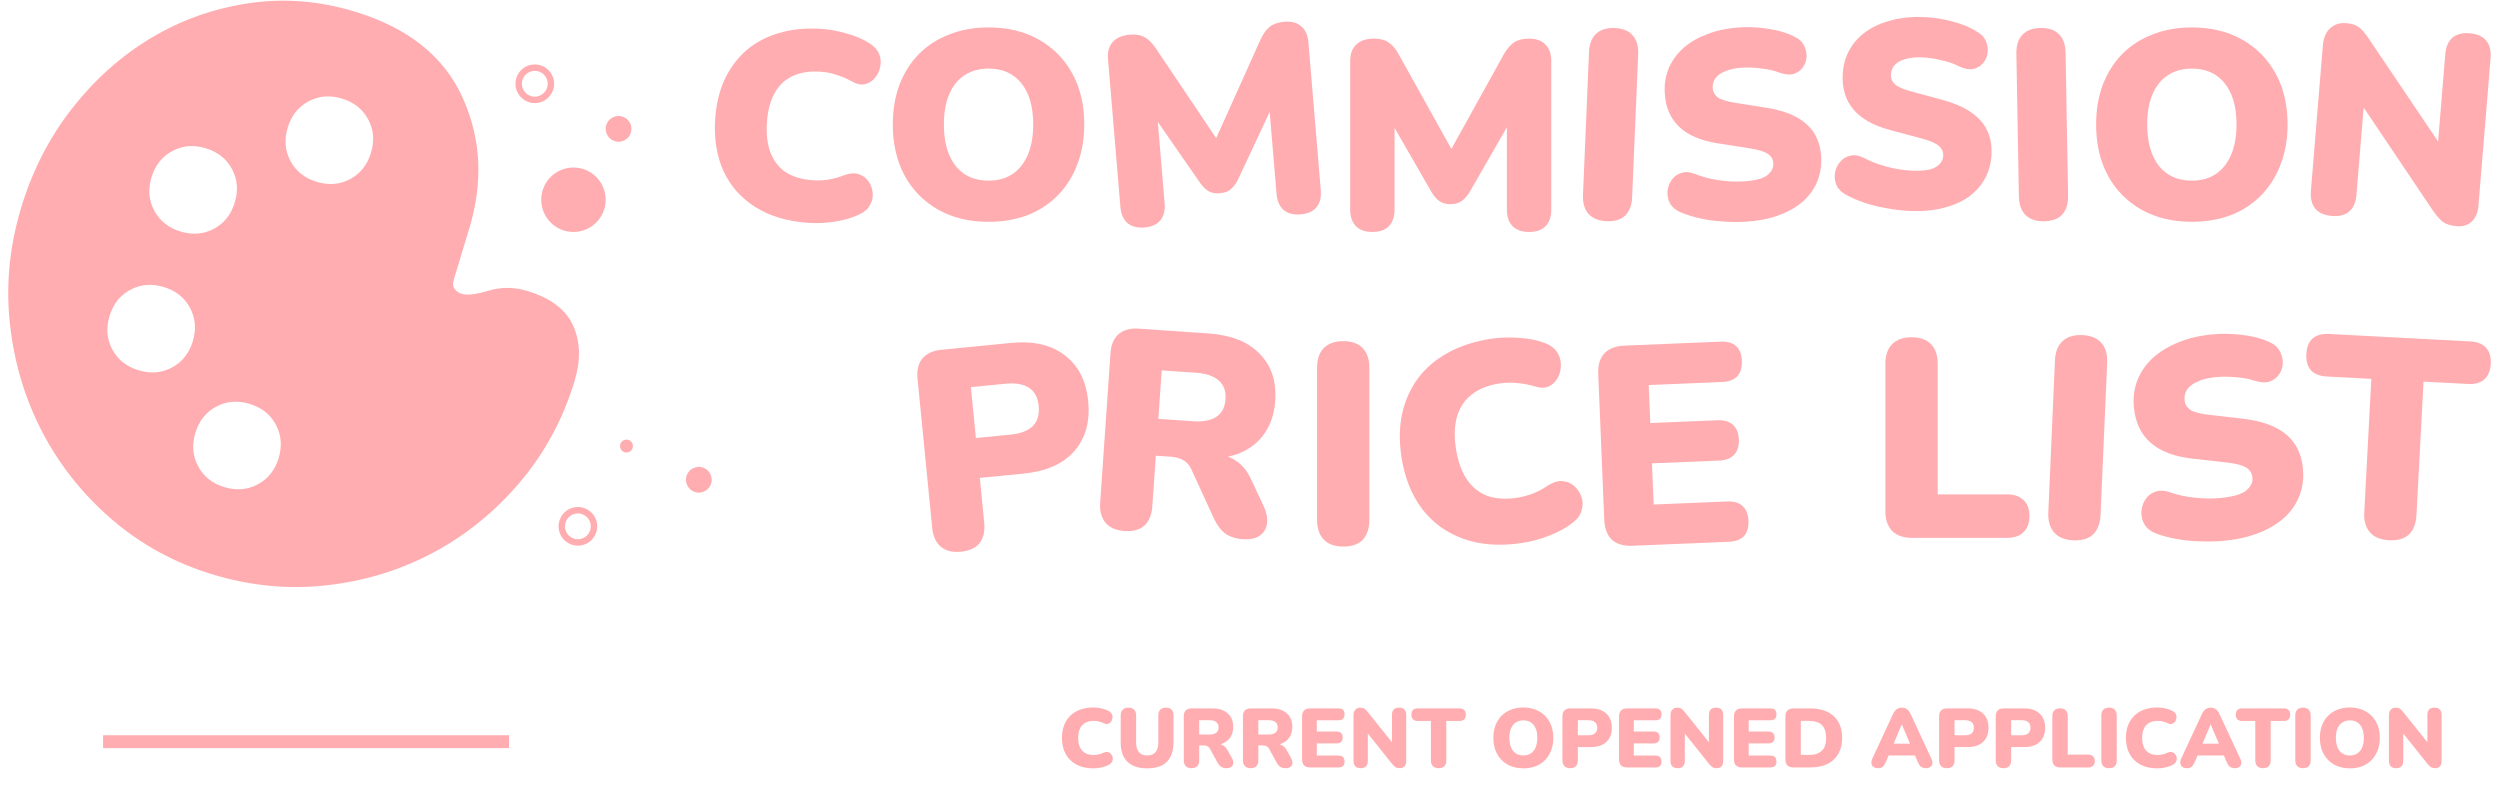 <?xml version="1.0" encoding="UTF-8" standalone="no"?>
<svg width="194" height="62" viewBox="0 0 194 62" fill="none" xmlns="http://www.w3.org/2000/svg">
<path d="M84.838 59.625C84.331 59.625 83.896 59.528 83.532 59.333C83.168 59.138 82.888 58.862 82.693 58.507C82.503 58.152 82.407 57.736 82.407 57.259C82.407 56.904 82.462 56.581 82.57 56.291C82.683 56 82.843 55.751 83.051 55.543C83.263 55.335 83.519 55.177 83.818 55.069C84.121 54.956 84.461 54.9 84.838 54.9C85.038 54.9 85.244 54.923 85.456 54.971C85.673 55.014 85.863 55.082 86.028 55.173C86.149 55.238 86.234 55.32 86.281 55.42C86.329 55.519 86.344 55.621 86.327 55.725C86.314 55.829 86.277 55.922 86.216 56.005C86.156 56.087 86.078 56.143 85.982 56.174C85.887 56.2 85.783 56.184 85.67 56.128C85.54 56.068 85.41 56.022 85.28 55.992C85.155 55.957 85.023 55.94 84.884 55.94C84.615 55.94 84.39 55.992 84.208 56.096C84.03 56.195 83.896 56.343 83.805 56.538C83.714 56.733 83.668 56.973 83.668 57.259C83.668 57.545 83.714 57.788 83.805 57.987C83.896 58.182 84.03 58.332 84.208 58.436C84.39 58.535 84.615 58.585 84.884 58.585C84.997 58.585 85.118 58.572 85.248 58.546C85.378 58.516 85.506 58.47 85.631 58.41C85.761 58.353 85.876 58.338 85.976 58.364C86.08 58.39 86.162 58.442 86.223 58.52C86.288 58.598 86.329 58.689 86.346 58.793C86.364 58.893 86.349 58.992 86.301 59.092C86.258 59.192 86.18 59.272 86.067 59.333C85.915 59.424 85.727 59.495 85.501 59.547C85.28 59.599 85.059 59.625 84.838 59.625ZM89.028 59.625C88.694 59.625 88.399 59.584 88.144 59.502C87.888 59.415 87.671 59.287 87.493 59.118C87.32 58.949 87.188 58.739 87.097 58.488C87.01 58.232 86.967 57.937 86.967 57.604V55.517C86.967 55.318 87.019 55.168 87.123 55.069C87.227 54.965 87.374 54.913 87.565 54.913C87.76 54.913 87.907 54.965 88.007 55.069C88.111 55.168 88.163 55.318 88.163 55.517V57.617C88.163 57.95 88.237 58.202 88.384 58.371C88.531 58.54 88.746 58.624 89.028 58.624C89.305 58.624 89.517 58.54 89.665 58.371C89.812 58.202 89.885 57.95 89.885 57.617V55.517C89.885 55.318 89.935 55.168 90.035 55.069C90.139 54.965 90.286 54.913 90.477 54.913C90.668 54.913 90.813 54.965 90.912 55.069C91.012 55.168 91.062 55.318 91.062 55.517V57.604C91.062 58.05 90.984 58.425 90.828 58.728C90.676 59.027 90.449 59.252 90.145 59.404C89.842 59.551 89.469 59.625 89.028 59.625ZM92.46 59.612C92.269 59.612 92.122 59.56 92.018 59.456C91.914 59.348 91.862 59.198 91.862 59.008V55.576C91.862 55.381 91.914 55.231 92.018 55.127C92.126 55.023 92.276 54.971 92.466 54.971H94.065C94.585 54.971 94.986 55.099 95.268 55.355C95.554 55.606 95.697 55.957 95.697 56.408C95.697 56.698 95.632 56.952 95.502 57.168C95.376 57.38 95.192 57.545 94.949 57.662C94.711 57.775 94.416 57.831 94.065 57.831L94.117 57.714H94.429C94.616 57.714 94.78 57.76 94.923 57.851C95.066 57.937 95.186 58.072 95.281 58.254L95.606 58.839C95.675 58.964 95.708 59.088 95.703 59.209C95.699 59.326 95.651 59.424 95.56 59.502C95.474 59.575 95.346 59.612 95.177 59.612C95.008 59.612 94.869 59.578 94.761 59.508C94.657 59.439 94.564 59.331 94.481 59.183L93.89 58.098C93.838 58.002 93.771 57.937 93.688 57.903C93.61 57.864 93.519 57.844 93.415 57.844H93.058V59.008C93.058 59.198 93.008 59.348 92.908 59.456C92.809 59.56 92.659 59.612 92.46 59.612ZM93.058 56.999H93.851C94.081 56.999 94.256 56.954 94.377 56.863C94.499 56.772 94.559 56.631 94.559 56.44C94.559 56.258 94.499 56.122 94.377 56.031C94.256 55.935 94.081 55.888 93.851 55.888H93.058V56.999ZM97.049 59.612C96.859 59.612 96.711 59.56 96.607 59.456C96.503 59.348 96.451 59.198 96.451 59.008V55.576C96.451 55.381 96.503 55.231 96.607 55.127C96.716 55.023 96.865 54.971 97.056 54.971H98.655C99.175 54.971 99.576 55.099 99.857 55.355C100.143 55.606 100.286 55.957 100.286 56.408C100.286 56.698 100.221 56.952 100.091 57.168C99.966 57.38 99.781 57.545 99.539 57.662C99.3 57.775 99.006 57.831 98.655 57.831L98.707 57.714H99.019C99.205 57.714 99.37 57.76 99.513 57.851C99.656 57.937 99.775 58.072 99.87 58.254L100.195 58.839C100.264 58.964 100.297 59.088 100.293 59.209C100.288 59.326 100.241 59.424 100.15 59.502C100.063 59.575 99.935 59.612 99.766 59.612C99.597 59.612 99.459 59.578 99.35 59.508C99.246 59.439 99.153 59.331 99.071 59.183L98.479 58.098C98.427 58.002 98.36 57.937 98.278 57.903C98.2 57.864 98.109 57.844 98.005 57.844H97.647V59.008C97.647 59.198 97.597 59.348 97.498 59.456C97.398 59.56 97.249 59.612 97.049 59.612ZM97.647 56.999H98.44C98.67 56.999 98.845 56.954 98.967 56.863C99.088 56.772 99.149 56.631 99.149 56.44C99.149 56.258 99.088 56.122 98.967 56.031C98.845 55.935 98.67 55.888 98.44 55.888H97.647V56.999ZM101.665 59.554C101.461 59.554 101.305 59.502 101.197 59.398C101.093 59.289 101.041 59.136 101.041 58.936V55.589C101.041 55.389 101.093 55.238 101.197 55.134C101.305 55.025 101.461 54.971 101.665 54.971H103.868C104.024 54.971 104.141 55.01 104.219 55.088C104.297 55.166 104.336 55.279 104.336 55.426C104.336 55.578 104.297 55.695 104.219 55.777C104.141 55.855 104.024 55.894 103.868 55.894H102.185V56.765H103.725C103.877 56.765 103.992 56.804 104.07 56.882C104.152 56.96 104.193 57.075 104.193 57.227C104.193 57.378 104.152 57.493 104.07 57.571C103.992 57.649 103.877 57.688 103.725 57.688H102.185V58.631H103.868C104.024 58.631 104.141 58.672 104.219 58.754C104.297 58.832 104.336 58.945 104.336 59.092C104.336 59.244 104.297 59.359 104.219 59.437C104.141 59.515 104.024 59.554 103.868 59.554H101.665ZM105.592 59.612C105.41 59.612 105.272 59.565 105.176 59.469C105.081 59.374 105.033 59.233 105.033 59.047V55.504C105.033 55.313 105.081 55.168 105.176 55.069C105.272 54.965 105.397 54.913 105.553 54.913C105.692 54.913 105.8 54.939 105.878 54.991C105.956 55.043 106.043 55.129 106.138 55.251L108.199 57.825H108.017V55.472C108.017 55.29 108.062 55.151 108.153 55.056C108.249 54.96 108.387 54.913 108.569 54.913C108.751 54.913 108.888 54.96 108.979 55.056C109.074 55.151 109.122 55.29 109.122 55.472V59.073C109.122 59.237 109.078 59.37 108.992 59.469C108.905 59.565 108.788 59.612 108.641 59.612C108.493 59.612 108.376 59.586 108.29 59.534C108.207 59.478 108.119 59.391 108.023 59.274L105.963 56.694H106.145V59.047C106.145 59.233 106.097 59.374 106.002 59.469C105.911 59.565 105.774 59.612 105.592 59.612ZM111.636 59.612C111.445 59.612 111.298 59.56 111.194 59.456C111.09 59.348 111.038 59.198 111.038 59.008V55.946H110.017C109.857 55.946 109.734 55.905 109.647 55.823C109.565 55.736 109.523 55.615 109.523 55.459C109.523 55.298 109.565 55.177 109.647 55.095C109.734 55.012 109.857 54.971 110.017 54.971H113.254C113.415 54.971 113.536 55.012 113.618 55.095C113.705 55.177 113.748 55.298 113.748 55.459C113.748 55.615 113.705 55.736 113.618 55.823C113.536 55.905 113.415 55.946 113.254 55.946H112.234V59.008C112.234 59.198 112.184 59.348 112.084 59.456C111.985 59.56 111.835 59.612 111.636 59.612ZM118.212 59.625C117.748 59.625 117.341 59.528 116.99 59.333C116.639 59.133 116.366 58.856 116.171 58.501C115.98 58.145 115.885 57.731 115.885 57.259C115.885 56.904 115.939 56.581 116.047 56.291C116.16 56 116.318 55.751 116.522 55.543C116.73 55.335 116.977 55.177 117.263 55.069C117.549 54.956 117.865 54.9 118.212 54.9C118.676 54.9 119.081 54.997 119.427 55.192C119.778 55.387 120.051 55.662 120.246 56.018C120.441 56.369 120.539 56.782 120.539 57.259C120.539 57.614 120.483 57.937 120.37 58.228C120.262 58.518 120.103 58.769 119.895 58.982C119.692 59.19 119.447 59.35 119.161 59.463C118.875 59.571 118.559 59.625 118.212 59.625ZM118.212 58.624C118.442 58.624 118.637 58.57 118.797 58.462C118.957 58.353 119.081 58.197 119.167 57.994C119.254 57.79 119.297 57.545 119.297 57.259C119.297 56.83 119.202 56.496 119.011 56.258C118.821 56.02 118.554 55.901 118.212 55.901C117.987 55.901 117.792 55.955 117.627 56.063C117.467 56.167 117.343 56.321 117.256 56.525C117.17 56.724 117.126 56.969 117.126 57.259C117.126 57.688 117.222 58.024 117.412 58.267C117.603 58.505 117.87 58.624 118.212 58.624ZM121.843 59.612C121.652 59.612 121.505 59.56 121.401 59.456C121.297 59.348 121.245 59.198 121.245 59.008V55.576C121.245 55.381 121.297 55.231 121.401 55.127C121.509 55.023 121.659 54.971 121.85 54.971H123.449C123.969 54.971 124.369 55.105 124.651 55.374C124.937 55.639 125.08 56.005 125.08 56.473C125.08 56.941 124.937 57.309 124.651 57.578C124.369 57.842 123.969 57.974 123.449 57.974H122.441V59.008C122.441 59.198 122.391 59.348 122.292 59.456C122.192 59.56 122.042 59.612 121.843 59.612ZM122.441 57.058H123.241C123.466 57.058 123.639 57.01 123.761 56.915C123.882 56.815 123.943 56.668 123.943 56.473C123.943 56.273 123.882 56.126 123.761 56.031C123.639 55.935 123.466 55.888 123.241 55.888H122.441V57.058ZM126.262 59.554C126.058 59.554 125.902 59.502 125.794 59.398C125.69 59.289 125.638 59.136 125.638 58.936V55.589C125.638 55.389 125.69 55.238 125.794 55.134C125.902 55.025 126.058 54.971 126.262 54.971H128.465C128.621 54.971 128.738 55.01 128.816 55.088C128.894 55.166 128.933 55.279 128.933 55.426C128.933 55.578 128.894 55.695 128.816 55.777C128.738 55.855 128.621 55.894 128.465 55.894H126.782V56.765H128.322C128.474 56.765 128.589 56.804 128.667 56.882C128.749 56.96 128.79 57.075 128.79 57.227C128.79 57.378 128.749 57.493 128.667 57.571C128.589 57.649 128.474 57.688 128.322 57.688H126.782V58.631H128.465C128.621 58.631 128.738 58.672 128.816 58.754C128.894 58.832 128.933 58.945 128.933 59.092C128.933 59.244 128.894 59.359 128.816 59.437C128.738 59.515 128.621 59.554 128.465 59.554H126.262ZM130.189 59.612C130.007 59.612 129.869 59.565 129.773 59.469C129.678 59.374 129.63 59.233 129.63 59.047V55.504C129.63 55.313 129.678 55.168 129.773 55.069C129.869 54.965 129.994 54.913 130.15 54.913C130.289 54.913 130.397 54.939 130.475 54.991C130.553 55.043 130.64 55.129 130.735 55.251L132.796 57.825H132.614V55.472C132.614 55.29 132.659 55.151 132.75 55.056C132.846 54.96 132.984 54.913 133.166 54.913C133.348 54.913 133.485 54.96 133.576 55.056C133.671 55.151 133.719 55.29 133.719 55.472V59.073C133.719 59.237 133.676 59.37 133.589 59.469C133.502 59.565 133.385 59.612 133.238 59.612C133.091 59.612 132.974 59.586 132.887 59.534C132.805 59.478 132.716 59.391 132.62 59.274L130.56 56.694H130.742V59.047C130.742 59.233 130.694 59.374 130.599 59.469C130.508 59.565 130.371 59.612 130.189 59.612ZM135.18 59.554C134.976 59.554 134.82 59.502 134.712 59.398C134.608 59.289 134.556 59.136 134.556 58.936V55.589C134.556 55.389 134.608 55.238 134.712 55.134C134.82 55.025 134.976 54.971 135.18 54.971H137.384C137.54 54.971 137.657 55.01 137.735 55.088C137.813 55.166 137.852 55.279 137.852 55.426C137.852 55.578 137.813 55.695 137.735 55.777C137.657 55.855 137.54 55.894 137.384 55.894H135.7V56.765H137.241C137.392 56.765 137.507 56.804 137.585 56.882C137.667 56.96 137.709 57.075 137.709 57.227C137.709 57.378 137.667 57.493 137.585 57.571C137.507 57.649 137.392 57.688 137.241 57.688H135.7V58.631H137.384C137.54 58.631 137.657 58.672 137.735 58.754C137.813 58.832 137.852 58.945 137.852 59.092C137.852 59.244 137.813 59.359 137.735 59.437C137.657 59.515 137.54 59.554 137.384 59.554H135.18ZM139.173 59.554C138.969 59.554 138.813 59.502 138.705 59.398C138.601 59.289 138.549 59.136 138.549 58.936V55.589C138.549 55.389 138.601 55.238 138.705 55.134C138.813 55.025 138.969 54.971 139.173 54.971H140.447C141.244 54.971 141.859 55.17 142.293 55.569C142.73 55.968 142.949 56.531 142.949 57.259C142.949 57.623 142.893 57.948 142.78 58.234C142.668 58.516 142.505 58.756 142.293 58.956C142.08 59.151 141.818 59.3 141.506 59.404C141.199 59.504 140.845 59.554 140.447 59.554H139.173ZM139.745 58.585H140.369C140.598 58.585 140.796 58.557 140.96 58.501C141.129 58.444 141.268 58.362 141.376 58.254C141.489 58.145 141.571 58.009 141.623 57.844C141.68 57.679 141.708 57.484 141.708 57.259C141.708 56.809 141.597 56.477 141.376 56.265C141.155 56.048 140.819 55.94 140.369 55.94H139.745V58.585ZM145.733 59.612C145.599 59.612 145.486 59.582 145.395 59.521C145.304 59.456 145.248 59.37 145.226 59.261C145.204 59.148 145.224 59.023 145.285 58.884L146.903 55.4C146.981 55.231 147.076 55.108 147.189 55.03C147.306 54.952 147.438 54.913 147.586 54.913C147.733 54.913 147.861 54.952 147.969 55.03C148.082 55.108 148.179 55.231 148.262 55.4L149.88 58.884C149.949 59.023 149.973 59.148 149.952 59.261C149.934 59.374 149.88 59.461 149.789 59.521C149.702 59.582 149.594 59.612 149.464 59.612C149.291 59.612 149.156 59.573 149.061 59.495C148.97 59.417 148.888 59.291 148.814 59.118L148.463 58.293L148.918 58.624H146.24L146.702 58.293L146.351 59.118C146.273 59.291 146.192 59.417 146.11 59.495C146.028 59.573 145.902 59.612 145.733 59.612ZM147.573 56.219L146.819 58.02L146.637 57.708H148.528L148.346 58.02L147.586 56.219H147.573ZM151.074 59.612C150.883 59.612 150.736 59.56 150.632 59.456C150.528 59.348 150.476 59.198 150.476 59.008V55.576C150.476 55.381 150.528 55.231 150.632 55.127C150.74 55.023 150.89 54.971 151.081 54.971H152.68C153.2 54.971 153.6 55.105 153.882 55.374C154.168 55.639 154.311 56.005 154.311 56.473C154.311 56.941 154.168 57.309 153.882 57.578C153.6 57.842 153.2 57.974 152.68 57.974H151.672V59.008C151.672 59.198 151.622 59.348 151.523 59.456C151.423 59.56 151.273 59.612 151.074 59.612ZM151.672 57.058H152.472C152.697 57.058 152.87 57.01 152.992 56.915C153.113 56.815 153.174 56.668 153.174 56.473C153.174 56.273 153.113 56.126 152.992 56.031C152.87 55.935 152.697 55.888 152.472 55.888H151.672V57.058ZM155.467 59.612C155.276 59.612 155.129 59.56 155.025 59.456C154.921 59.348 154.869 59.198 154.869 59.008V55.576C154.869 55.381 154.921 55.231 155.025 55.127C155.133 55.023 155.282 54.971 155.473 54.971H157.072C157.592 54.971 157.993 55.105 158.275 55.374C158.561 55.639 158.704 56.005 158.704 56.473C158.704 56.941 158.561 57.309 158.275 57.578C157.993 57.842 157.592 57.974 157.072 57.974H156.065V59.008C156.065 59.198 156.015 59.348 155.915 59.456C155.815 59.56 155.666 59.612 155.467 59.612ZM156.065 57.058H156.864C157.089 57.058 157.263 57.01 157.384 56.915C157.505 56.815 157.566 56.668 157.566 56.473C157.566 56.273 157.505 56.126 157.384 56.031C157.263 55.935 157.089 55.888 156.864 55.888H156.065V57.058ZM159.866 59.554C159.675 59.554 159.526 59.502 159.417 59.398C159.313 59.289 159.261 59.14 159.261 58.949V55.569C159.261 55.374 159.313 55.225 159.417 55.121C159.521 55.017 159.669 54.965 159.859 54.965C160.054 54.965 160.202 55.017 160.301 55.121C160.405 55.225 160.457 55.374 160.457 55.569V58.559H162.043C162.208 58.559 162.334 58.602 162.42 58.689C162.511 58.772 162.557 58.893 162.557 59.053C162.557 59.214 162.511 59.337 162.42 59.424C162.334 59.51 162.208 59.554 162.043 59.554H159.866ZM163.661 59.612C163.471 59.612 163.323 59.56 163.219 59.456C163.115 59.348 163.063 59.196 163.063 59.001V55.524C163.063 55.324 163.115 55.173 163.219 55.069C163.323 54.965 163.471 54.913 163.661 54.913C163.856 54.913 164.004 54.965 164.103 55.069C164.207 55.173 164.259 55.324 164.259 55.524V59.001C164.259 59.196 164.21 59.348 164.11 59.456C164.01 59.56 163.861 59.612 163.661 59.612ZM167.402 59.625C166.895 59.625 166.46 59.528 166.096 59.333C165.732 59.138 165.452 58.862 165.257 58.507C165.067 58.152 164.971 57.736 164.971 57.259C164.971 56.904 165.026 56.581 165.134 56.291C165.247 56 165.407 55.751 165.615 55.543C165.827 55.335 166.083 55.177 166.382 55.069C166.685 54.956 167.025 54.9 167.402 54.9C167.602 54.9 167.808 54.923 168.02 54.971C168.237 55.014 168.427 55.082 168.592 55.173C168.713 55.238 168.798 55.32 168.845 55.42C168.893 55.519 168.908 55.621 168.891 55.725C168.878 55.829 168.841 55.922 168.78 56.005C168.72 56.087 168.642 56.143 168.546 56.174C168.451 56.2 168.347 56.184 168.234 56.128C168.104 56.068 167.974 56.022 167.844 55.992C167.719 55.957 167.587 55.94 167.448 55.94C167.179 55.94 166.954 55.992 166.772 56.096C166.594 56.195 166.46 56.343 166.369 56.538C166.278 56.733 166.232 56.973 166.232 57.259C166.232 57.545 166.278 57.788 166.369 57.987C166.46 58.182 166.594 58.332 166.772 58.436C166.954 58.535 167.179 58.585 167.448 58.585C167.561 58.585 167.682 58.572 167.812 58.546C167.942 58.516 168.07 58.47 168.195 58.41C168.325 58.353 168.44 58.338 168.54 58.364C168.644 58.39 168.726 58.442 168.787 58.52C168.852 58.598 168.893 58.689 168.91 58.793C168.928 58.893 168.913 58.992 168.865 59.092C168.822 59.192 168.744 59.272 168.631 59.333C168.479 59.424 168.291 59.495 168.065 59.547C167.844 59.599 167.623 59.625 167.402 59.625ZM169.702 59.612C169.567 59.612 169.455 59.582 169.364 59.521C169.273 59.456 169.216 59.37 169.195 59.261C169.173 59.148 169.193 59.023 169.253 58.884L170.872 55.4C170.95 55.231 171.045 55.108 171.158 55.03C171.275 54.952 171.407 54.913 171.554 54.913C171.702 54.913 171.829 54.952 171.938 55.03C172.05 55.108 172.148 55.231 172.23 55.4L173.849 58.884C173.918 59.023 173.942 59.148 173.92 59.261C173.903 59.374 173.849 59.461 173.758 59.521C173.671 59.582 173.563 59.612 173.433 59.612C173.259 59.612 173.125 59.573 173.03 59.495C172.939 59.417 172.856 59.291 172.783 59.118L172.432 58.293L172.887 58.624H170.209L170.67 58.293L170.319 59.118C170.241 59.291 170.161 59.417 170.079 59.495C169.996 59.573 169.871 59.612 169.702 59.612ZM171.541 56.219L170.787 58.02L170.605 57.708H172.497L172.315 58.02L171.554 56.219H171.541ZM175.608 59.612C175.417 59.612 175.27 59.56 175.166 59.456C175.062 59.348 175.01 59.198 175.01 59.008V55.946H173.989C173.829 55.946 173.705 55.905 173.619 55.823C173.536 55.736 173.495 55.615 173.495 55.459C173.495 55.298 173.536 55.177 173.619 55.095C173.705 55.012 173.829 54.971 173.989 54.971H177.226C177.386 54.971 177.508 55.012 177.59 55.095C177.677 55.177 177.72 55.298 177.72 55.459C177.72 55.615 177.677 55.736 177.59 55.823C177.508 55.905 177.386 55.946 177.226 55.946H176.206V59.008C176.206 59.198 176.156 59.348 176.056 59.456C175.956 59.56 175.807 59.612 175.608 59.612ZM178.712 59.612C178.521 59.612 178.374 59.56 178.27 59.456C178.166 59.348 178.114 59.196 178.114 59.001V55.524C178.114 55.324 178.166 55.173 178.27 55.069C178.374 54.965 178.521 54.913 178.712 54.913C178.907 54.913 179.054 54.965 179.154 55.069C179.258 55.173 179.31 55.324 179.31 55.524V59.001C179.31 59.196 179.26 59.348 179.16 59.456C179.061 59.56 178.911 59.612 178.712 59.612ZM182.349 59.625C181.885 59.625 181.478 59.528 181.127 59.333C180.776 59.133 180.503 58.856 180.308 58.501C180.117 58.145 180.022 57.731 180.022 57.259C180.022 56.904 180.076 56.581 180.184 56.291C180.297 56 180.455 55.751 180.659 55.543C180.867 55.335 181.114 55.177 181.4 55.069C181.686 54.956 182.002 54.9 182.349 54.9C182.812 54.9 183.217 54.997 183.564 55.192C183.915 55.387 184.188 55.662 184.383 56.018C184.578 56.369 184.676 56.782 184.676 57.259C184.676 57.614 184.619 57.937 184.507 58.228C184.398 58.518 184.24 58.769 184.032 58.982C183.828 59.19 183.584 59.35 183.298 59.463C183.012 59.571 182.695 59.625 182.349 59.625ZM182.349 58.624C182.578 58.624 182.773 58.57 182.934 58.462C183.094 58.353 183.217 58.197 183.304 57.994C183.391 57.79 183.434 57.545 183.434 57.259C183.434 56.83 183.339 56.496 183.148 56.258C182.957 56.02 182.691 55.901 182.349 55.901C182.123 55.901 181.928 55.955 181.764 56.063C181.603 56.167 181.48 56.321 181.393 56.525C181.306 56.724 181.263 56.969 181.263 57.259C181.263 57.688 181.358 58.024 181.549 58.267C181.74 58.505 182.006 58.624 182.349 58.624ZM185.941 59.612C185.759 59.612 185.62 59.565 185.525 59.469C185.429 59.374 185.382 59.233 185.382 59.047V55.504C185.382 55.313 185.429 55.168 185.525 55.069C185.62 54.965 185.746 54.913 185.902 54.913C186.04 54.913 186.149 54.939 186.227 54.991C186.305 55.043 186.391 55.129 186.487 55.251L188.547 57.825H188.365V55.472C188.365 55.29 188.411 55.151 188.502 55.056C188.597 54.96 188.736 54.913 188.918 54.913C189.1 54.913 189.236 54.96 189.327 55.056C189.423 55.151 189.47 55.29 189.47 55.472V59.073C189.47 59.237 189.427 59.37 189.34 59.469C189.254 59.565 189.137 59.612 188.989 59.612C188.842 59.612 188.725 59.586 188.638 59.534C188.556 59.478 188.467 59.391 188.372 59.274L186.311 56.694H186.493V59.047C186.493 59.233 186.446 59.374 186.35 59.469C186.259 59.565 186.123 59.612 185.941 59.612Z" fill="#FFADB0"/>
<path d="M8 57.554H39.5" stroke="#FFADB0"/>
<path d="M44.587 29.565C43.697 32.508 42.29 35.119 40.366 37.397C38.442 39.675 36.206 41.496 33.659 42.86C31.112 44.226 28.357 45.077 25.395 45.414C22.433 45.752 19.48 45.476 16.536 44.587C13.557 43.686 10.934 42.255 8.667 40.295C6.4 38.336 4.598 36.067 3.262 33.489C1.926 30.912 1.095 28.124 0.769 25.126C0.442 22.128 0.734 19.121 1.645 16.106C2.513 13.234 3.827 10.674 5.586 8.424C7.344 6.174 9.384 4.352 11.706 2.957C14.026 1.564 16.552 0.663 19.282 0.254C22.011 -0.155 24.757 0.059 27.519 0.896C31.647 2.144 34.435 4.359 35.883 7.539C37.331 10.72 37.512 14.104 36.425 17.693L35.22 21.678C35.122 22.001 35.144 22.252 35.285 22.431C35.427 22.61 35.605 22.733 35.82 22.8C36.251 22.93 36.952 22.848 37.923 22.554C38.895 22.26 39.9 22.271 40.939 22.585C42.734 23.128 43.913 24.023 44.476 25.27C45.039 26.517 45.076 27.948 44.587 29.565ZM21.622 35.547C21.904 34.614 21.832 33.75 21.407 32.955C20.981 32.16 20.302 31.622 19.368 31.34C18.435 31.057 17.571 31.129 16.776 31.555C15.981 31.98 15.443 32.66 15.161 33.593C14.878 34.526 14.95 35.39 15.376 36.185C15.801 36.98 16.481 37.518 17.414 37.8C18.347 38.083 19.211 38.011 20.006 37.585C20.801 37.16 21.339 36.48 21.622 35.547ZM14.961 26.48C15.244 25.547 15.172 24.683 14.746 23.889C14.321 23.094 13.641 22.555 12.708 22.273C11.775 21.991 10.911 22.062 10.116 22.488C9.321 22.913 8.783 23.593 8.5 24.526C8.218 25.459 8.29 26.323 8.715 27.118C9.141 27.913 9.82 28.451 10.754 28.734C11.687 29.016 12.551 28.944 13.346 28.519C14.14 28.093 14.679 27.414 14.961 26.48ZM18.218 15.712C18.501 14.779 18.429 13.915 18.003 13.12C17.578 12.325 16.898 11.787 15.965 11.505C15.032 11.222 14.168 11.294 13.373 11.72C12.578 12.145 12.04 12.825 11.758 13.758C11.475 14.691 11.547 15.555 11.973 16.35C12.398 17.145 13.078 17.683 14.011 17.966C14.944 18.248 15.808 18.176 16.603 17.751C17.398 17.325 17.936 16.646 18.218 15.712ZM28.787 11.857C29.07 10.924 28.998 10.06 28.572 9.265C28.147 8.47 27.467 7.932 26.534 7.65C25.601 7.367 24.737 7.439 23.942 7.865C23.147 8.29 22.609 8.97 22.326 9.903C22.044 10.836 22.116 11.7 22.541 12.495C22.967 13.29 23.646 13.828 24.58 14.111C25.513 14.393 26.377 14.321 27.172 13.896C27.966 13.47 28.505 12.79 28.787 11.857Z" fill="#FFADB0"/>
<circle cx="44.5" cy="15.5" r="2.5" fill="#FFADB0"/>
<circle cx="48" cy="10" r="1" fill="#FFADB0"/>
<circle cx="54.229" cy="37.229" r="1" transform="rotate(-15.368 54.229 37.229)" fill="#FFADB0"/>
<circle cx="48.615" cy="34.615" r="0.5" transform="rotate(-15.368 48.615 34.615)" fill="#FFADB0"/>
<circle cx="41.5" cy="6.5" r="1.25" stroke="#FFADB0" stroke-width="0.5"/>
<circle cx="44.844" cy="40.844" r="1.25" transform="rotate(-15.368 44.844 40.844)" stroke="#FFADB0" stroke-width="0.5"/>
<path d="M104.232 42.413C103.586 42.413 103.086 42.236 102.733 41.884C102.38 41.516 102.204 41.002 102.204 40.34V28.545C102.204 27.869 102.38 27.355 102.733 27.002C103.086 26.649 103.586 26.473 104.232 26.473C104.894 26.473 105.394 26.649 105.732 27.002C106.084 27.355 106.261 27.869 106.261 28.545V40.34C106.261 41.002 106.092 41.516 105.754 41.884C105.416 42.236 104.909 42.413 104.232 42.413Z" fill="#FFADB0"/>
<path d="M87.254 41.205C86.609 41.16 86.123 40.95 85.795 40.574C85.469 40.183 85.328 39.665 85.372 39.02L86.174 27.406C86.219 26.747 86.43 26.253 86.806 25.925C87.197 25.599 87.715 25.457 88.361 25.502L93.771 25.875C95.531 25.997 96.857 26.523 97.751 27.454C98.66 28.371 99.062 29.592 98.957 31.117C98.889 32.1 98.609 32.943 98.119 33.645C97.644 34.334 96.983 34.849 96.134 35.188C95.301 35.513 94.291 35.635 93.103 35.553L93.307 35.169L94.362 35.242C94.993 35.286 95.539 35.478 96.002 35.82C96.466 36.146 96.838 36.629 97.118 37.267L98.081 39.322C98.286 39.764 98.367 40.189 98.324 40.599C98.282 40.994 98.098 41.312 97.772 41.555C97.462 41.784 97.02 41.879 96.448 41.84C95.877 41.8 95.415 41.65 95.065 41.39C94.729 41.132 94.439 40.743 94.195 40.225L92.447 36.414C92.293 36.079 92.081 35.844 91.811 35.707C91.556 35.557 91.253 35.47 90.901 35.445L89.691 35.362L89.419 39.299C89.375 39.944 89.171 40.438 88.809 40.782C88.447 41.11 87.929 41.252 87.254 41.205ZM89.888 32.503L92.572 32.688C93.349 32.742 93.953 32.629 94.385 32.349C94.817 32.069 95.055 31.607 95.1 30.962C95.142 30.346 94.969 29.87 94.579 29.534C94.191 29.183 93.609 28.98 92.831 28.927L90.148 28.741L89.888 32.503Z" fill="#FFADB0"/>
<path d="M118.093 42.138C116.392 42.393 114.882 42.285 113.563 41.814C112.244 41.343 111.168 40.561 110.335 39.467C109.517 38.371 108.988 37.023 108.748 35.424C108.569 34.233 108.588 33.122 108.806 32.094C109.038 31.063 109.45 30.147 110.043 29.345C110.651 28.54 111.429 27.881 112.377 27.367C113.338 26.837 114.451 26.476 115.715 26.287C116.384 26.186 117.086 26.163 117.823 26.216C118.571 26.252 119.245 26.382 119.843 26.604C120.282 26.761 120.607 26.995 120.817 27.305C121.027 27.615 121.129 27.949 121.124 28.307C121.132 28.662 121.056 28.993 120.894 29.3C120.731 29.607 120.498 29.835 120.194 29.985C119.887 30.12 119.53 30.121 119.124 29.989C118.658 29.851 118.199 29.764 117.747 29.727C117.308 29.674 116.856 29.683 116.391 29.752C115.49 29.887 114.76 30.175 114.202 30.616C113.656 31.04 113.28 31.601 113.073 32.301C112.865 33.001 112.834 33.831 112.978 34.79C113.122 35.749 113.396 36.54 113.802 37.163C114.205 37.772 114.731 38.206 115.379 38.465C116.04 38.708 116.821 38.761 117.722 38.626C118.1 38.57 118.5 38.465 118.923 38.312C119.344 38.145 119.75 37.928 120.141 37.662C120.549 37.407 120.926 37.299 121.274 37.336C121.636 37.37 121.938 37.504 122.181 37.735C122.438 37.964 122.622 38.248 122.733 38.588C122.841 38.914 122.84 39.256 122.73 39.614C122.635 39.97 122.414 40.278 122.066 40.539C121.603 40.92 121.007 41.255 120.277 41.543C119.562 41.828 118.834 42.027 118.093 42.138Z" fill="#FFADB0"/>
<path d="M126.692 42.351C126.002 42.379 125.466 42.225 125.084 41.888C124.716 41.535 124.519 41.021 124.491 40.346L124.022 29.001C123.994 28.325 124.149 27.804 124.487 27.437C124.838 27.055 125.36 26.849 126.05 26.821L133.517 26.512C134.046 26.49 134.448 26.606 134.723 26.859C134.999 27.113 135.147 27.489 135.167 27.988C135.189 28.502 135.073 28.904 134.82 29.194C134.567 29.47 134.175 29.618 133.647 29.64L127.941 29.876L128.064 32.828L133.284 32.612C133.798 32.591 134.193 32.707 134.468 32.96C134.758 33.213 134.914 33.596 134.935 34.11C134.956 34.624 134.833 35.019 134.565 35.295C134.311 35.57 133.928 35.719 133.414 35.74L128.193 35.956L128.325 39.15L134.03 38.914C134.559 38.892 134.961 39.015 135.237 39.283C135.512 39.537 135.66 39.913 135.681 40.412C135.702 40.926 135.586 41.321 135.333 41.596C135.079 41.871 134.688 42.02 134.16 42.042L126.692 42.351Z" fill="#FFADB0"/>
<path d="M74.558 42.812C73.914 42.876 73.4 42.749 73.014 42.432C72.627 42.101 72.402 41.614 72.339 40.97L71.201 29.385C71.136 28.727 71.262 28.205 71.578 27.819C71.909 27.432 72.397 27.207 73.041 27.144L78.438 26.613C80.194 26.441 81.591 26.762 82.631 27.575C83.684 28.373 84.288 29.561 84.444 31.141C84.599 32.721 84.238 34.012 83.362 35.013C82.499 35.999 81.189 36.578 79.434 36.751L76.033 37.085L76.376 40.573C76.439 41.217 76.32 41.738 76.02 42.137C75.718 42.521 75.231 42.746 74.558 42.812ZM75.729 33.991L78.428 33.726C79.189 33.651 79.758 33.433 80.136 33.071C80.513 32.694 80.668 32.176 80.604 31.518C80.538 30.845 80.284 30.368 79.843 30.087C79.402 29.805 78.801 29.701 78.04 29.776L75.341 30.041L75.729 33.991Z" fill="#FFADB0"/>
<path d="M160.885 41.928C160.239 41.9 159.748 41.702 159.411 41.334C159.074 40.952 158.921 40.43 158.949 39.77L159.464 27.985C159.493 27.31 159.692 26.804 160.06 26.467C160.428 26.13 160.935 25.975 161.581 26.003C162.241 26.032 162.733 26.23 163.055 26.598C163.392 26.965 163.546 27.487 163.517 28.162L163.002 39.947C162.973 40.607 162.782 41.114 162.428 41.466C162.075 41.804 161.561 41.958 160.885 41.928Z" fill="#FFADB0"/>
<path d="M148.358 41.737C147.712 41.737 147.204 41.561 146.837 41.208C146.484 40.841 146.308 40.334 146.308 39.687V28.222C146.308 27.561 146.484 27.054 146.837 26.701C147.19 26.348 147.689 26.172 148.336 26.172C148.998 26.172 149.497 26.348 149.835 26.701C150.188 27.054 150.365 27.561 150.365 28.222V38.364H155.744C156.303 38.364 156.729 38.511 157.023 38.805C157.332 39.084 157.486 39.496 157.486 40.04C157.486 40.584 157.332 41.002 157.023 41.296C156.729 41.59 156.303 41.737 155.744 41.737H148.358Z" fill="#FFADB0"/>
<path d="M172.637 41.958C172.051 42.016 171.433 42.033 170.781 42.008C170.144 41.997 169.533 41.939 168.947 41.835C168.36 41.73 167.83 41.59 167.355 41.416C166.941 41.264 166.639 41.043 166.447 40.752C166.255 40.446 166.163 40.115 166.172 39.76C166.182 39.404 166.276 39.085 166.455 38.802C166.632 38.504 166.885 38.294 167.212 38.173C167.539 38.038 167.923 38.044 168.366 38.192C168.948 38.401 169.597 38.544 170.314 38.621C171.03 38.698 171.696 38.706 172.31 38.645C173.275 38.55 173.936 38.359 174.292 38.073C174.661 37.771 174.827 37.43 174.789 37.05C174.756 36.713 174.59 36.456 174.292 36.279C174.009 36.1 173.516 35.971 172.814 35.893L170.193 35.597C168.76 35.443 167.664 35.034 166.904 34.371C166.144 33.707 165.708 32.798 165.594 31.642C165.519 30.881 165.605 30.179 165.851 29.534C166.111 28.873 166.505 28.296 167.032 27.801C167.574 27.304 168.228 26.9 168.995 26.588C169.775 26.26 170.655 26.048 171.635 25.951C172.395 25.876 173.172 25.888 173.964 25.987C174.77 26.07 175.475 26.252 176.079 26.532C176.432 26.675 176.697 26.892 176.874 27.185C177.05 27.478 177.141 27.794 177.145 28.133C177.147 28.458 177.058 28.754 176.878 29.023C176.712 29.291 176.466 29.485 176.138 29.606C175.823 29.711 175.43 29.69 174.958 29.545C174.515 29.396 174.018 29.305 173.468 29.271C172.932 29.22 172.415 29.22 171.917 29.268C171.376 29.322 170.922 29.433 170.555 29.602C170.186 29.757 169.911 29.961 169.729 30.215C169.562 30.468 169.493 30.748 169.524 31.055C169.554 31.363 169.704 31.613 169.975 31.808C170.258 31.987 170.751 32.116 171.453 32.194L174.052 32.492C175.501 32.659 176.611 33.059 177.382 33.692C178.154 34.325 178.595 35.205 178.706 36.331C178.781 37.092 178.695 37.794 178.449 38.439C178.202 39.084 177.815 39.654 177.288 40.149C176.759 40.629 176.104 41.026 175.323 41.339C174.541 41.653 173.646 41.859 172.637 41.958Z" fill="#FFADB0"/>
<path d="M185.383 41.925C184.737 41.89 184.248 41.688 183.914 41.317C183.581 40.931 183.432 40.416 183.466 39.77L184.015 29.4L180.558 29.217C180.015 29.188 179.604 29.027 179.325 28.733C179.062 28.424 178.944 28.006 178.972 27.477C179.001 26.934 179.162 26.531 179.456 26.267C179.764 26.003 180.19 25.886 180.733 25.915L191.697 26.495C192.24 26.523 192.644 26.685 192.908 26.978C193.187 27.273 193.312 27.692 193.283 28.235C193.255 28.763 193.086 29.166 192.777 29.444C192.484 29.708 192.065 29.826 191.522 29.797L188.066 29.614L187.517 39.984C187.483 40.63 187.287 41.127 186.93 41.477C186.574 41.811 186.058 41.96 185.383 41.925Z" fill="#FFADB0"/>
<path d="M76.711 17.213C75.23 17.213 73.93 16.902 72.81 16.279C71.689 15.643 70.817 14.758 70.195 13.623C69.586 12.489 69.282 11.168 69.282 9.66C69.282 8.525 69.455 7.495 69.801 6.568C70.16 5.641 70.665 4.846 71.316 4.182C71.98 3.518 72.768 3.013 73.681 2.667C74.594 2.307 75.604 2.127 76.711 2.127C78.191 2.127 79.484 2.439 80.591 3.061C81.712 3.684 82.583 4.562 83.206 5.697C83.828 6.817 84.139 8.138 84.139 9.66C84.139 10.794 83.96 11.825 83.6 12.752C83.254 13.678 82.749 14.481 82.085 15.159C81.435 15.823 80.653 16.335 79.74 16.694C78.827 17.04 77.817 17.213 76.711 17.213ZM76.711 14.017C77.444 14.017 78.066 13.845 78.578 13.499C79.09 13.153 79.484 12.655 79.761 12.005C80.038 11.354 80.176 10.573 80.176 9.66C80.176 8.29 79.872 7.225 79.263 6.464C78.654 5.703 77.803 5.323 76.711 5.323C75.991 5.323 75.369 5.496 74.843 5.842C74.331 6.174 73.937 6.665 73.66 7.315C73.384 7.951 73.245 8.733 73.245 9.66C73.245 11.029 73.55 12.101 74.158 12.876C74.767 13.637 75.618 14.017 76.711 14.017Z" fill="#FFADB0"/>
<path d="M170.088 17.213C168.607 17.213 167.307 16.902 166.187 16.279C165.066 15.643 164.194 14.758 163.572 13.623C162.963 12.489 162.659 11.168 162.659 9.66C162.659 8.525 162.832 7.495 163.178 6.568C163.537 5.641 164.042 4.846 164.692 4.182C165.357 3.518 166.145 3.013 167.058 2.667C167.971 2.307 168.981 2.127 170.088 2.127C171.568 2.127 172.861 2.439 173.968 3.061C175.088 3.684 175.96 4.562 176.582 5.697C177.205 6.817 177.516 8.138 177.516 9.66C177.516 10.794 177.336 11.825 176.977 12.752C176.631 13.678 176.126 14.481 175.462 15.159C174.812 15.823 174.03 16.335 173.117 16.694C172.204 17.04 171.194 17.213 170.088 17.213ZM170.088 14.017C170.821 14.017 171.443 13.845 171.955 13.499C172.467 13.153 172.861 12.655 173.138 12.005C173.415 11.354 173.553 10.573 173.553 9.66C173.553 8.29 173.249 7.225 172.64 6.464C172.031 5.703 171.18 5.323 170.088 5.323C169.368 5.323 168.746 5.496 168.22 5.842C167.708 6.174 167.314 6.665 167.037 7.315C166.761 7.951 166.622 8.733 166.622 9.66C166.622 11.029 166.927 12.101 167.535 12.876C168.144 13.637 168.995 14.017 170.088 14.017Z" fill="#FFADB0"/>
<path d="M180.957 16.759C180.378 16.711 179.949 16.523 179.67 16.195C179.392 15.867 179.277 15.406 179.326 14.813L180.252 3.542C180.302 2.935 180.492 2.486 180.821 2.194C181.151 1.888 181.565 1.755 182.061 1.796C182.502 1.832 182.84 1.943 183.075 2.129C183.309 2.315 183.563 2.613 183.834 3.024L189.717 11.753L189.138 11.705L189.753 4.219C189.801 3.64 189.982 3.21 190.296 2.931C190.624 2.652 191.078 2.537 191.657 2.585C192.236 2.632 192.658 2.82 192.923 3.147C193.201 3.475 193.316 3.929 193.269 4.508L192.327 15.965C192.284 16.489 192.112 16.898 191.81 17.192C191.509 17.473 191.125 17.594 190.656 17.555C190.187 17.517 189.822 17.404 189.56 17.215C189.312 17.015 189.052 16.716 188.78 16.319L182.898 7.57L183.478 7.617L182.862 15.104C182.814 15.697 182.625 16.132 182.297 16.411C181.982 16.69 181.536 16.806 180.957 16.759Z" fill="#FFADB0"/>
<path d="M158.609 17.17C158 17.181 157.527 17.023 157.189 16.697C156.851 16.357 156.677 15.876 156.666 15.254L156.471 4.154C156.46 3.518 156.618 3.031 156.944 2.693C157.27 2.355 157.737 2.181 158.346 2.17C158.968 2.159 159.441 2.317 159.765 2.643C160.103 2.97 160.278 3.451 160.289 4.087L160.483 15.187C160.494 15.809 160.344 16.296 160.032 16.647C159.719 16.985 159.245 17.159 158.609 17.17Z" fill="#FFADB0"/>
<path d="M148.103 16.366C147.55 16.337 146.972 16.266 146.368 16.152C145.778 16.053 145.217 15.913 144.686 15.734C144.155 15.554 143.681 15.35 143.263 15.121C142.899 14.922 142.649 14.674 142.512 14.376C142.375 14.064 142.336 13.743 142.395 13.414C142.453 13.085 142.586 12.8 142.792 12.562C142.999 12.309 143.263 12.149 143.585 12.083C143.908 12.002 144.265 12.062 144.656 12.262C145.168 12.538 145.753 12.762 146.409 12.934C147.065 13.106 147.683 13.207 148.263 13.237C149.175 13.283 149.817 13.198 150.188 12.982C150.574 12.752 150.776 12.458 150.794 12.099C150.81 11.781 150.692 11.519 150.44 11.312C150.201 11.106 149.76 10.917 149.118 10.745L146.72 10.103C145.408 9.759 144.445 9.225 143.831 8.501C143.217 7.777 142.938 6.869 142.994 5.778C143.031 5.059 143.209 4.417 143.529 3.852C143.863 3.273 144.31 2.791 144.87 2.404C145.444 2.018 146.11 1.733 146.867 1.55C147.639 1.354 148.488 1.28 149.413 1.328C150.132 1.364 150.853 1.484 151.577 1.688C152.315 1.878 152.945 2.146 153.468 2.491C153.777 2.673 153.993 2.913 154.117 3.21C154.24 3.507 154.28 3.814 154.236 4.13C154.193 4.433 154.068 4.697 153.863 4.922C153.671 5.147 153.414 5.293 153.092 5.36C152.785 5.413 152.422 5.339 152.002 5.138C151.611 4.938 151.162 4.783 150.655 4.674C150.162 4.552 149.681 4.479 149.212 4.455C148.701 4.429 148.262 4.468 147.897 4.574C147.532 4.666 147.247 4.818 147.042 5.029C146.851 5.241 146.748 5.492 146.733 5.782C146.719 6.072 146.823 6.327 147.048 6.546C147.286 6.752 147.727 6.941 148.369 7.113L150.746 7.754C152.072 8.113 153.049 8.641 153.678 9.338C154.307 10.035 154.595 10.915 154.54 11.979C154.503 12.697 154.325 13.339 154.005 13.905C153.685 14.47 153.245 14.946 152.685 15.333C152.126 15.706 151.461 15.984 150.69 16.166C149.918 16.348 149.056 16.415 148.103 16.366Z" fill="#FFADB0"/>
<path d="M135.388 17.211C134.835 17.241 134.253 17.232 133.641 17.182C133.043 17.146 132.47 17.067 131.923 16.945C131.376 16.822 130.883 16.669 130.443 16.486C130.06 16.327 129.785 16.106 129.617 15.825C129.449 15.529 129.376 15.214 129.399 14.881C129.422 14.547 129.524 14.25 129.703 13.991C129.882 13.718 130.128 13.531 130.441 13.431C130.754 13.317 131.115 13.338 131.526 13.496C132.064 13.716 132.669 13.876 133.339 13.978C134.01 14.079 134.635 14.114 135.215 14.082C136.127 14.032 136.756 13.88 137.102 13.625C137.461 13.356 137.631 13.042 137.611 12.682C137.594 12.365 137.449 12.117 137.175 11.938C136.916 11.758 136.458 11.617 135.801 11.515L133.349 11.13C132.007 10.927 130.993 10.498 130.306 9.843C129.619 9.188 129.245 8.315 129.185 7.224C129.145 6.506 129.255 5.848 129.513 5.252C129.784 4.642 130.177 4.114 130.693 3.67C131.223 3.225 131.855 2.872 132.588 2.61C133.335 2.333 134.171 2.169 135.097 2.118C135.815 2.079 136.545 2.122 137.286 2.247C138.04 2.358 138.695 2.557 139.252 2.845C139.578 2.994 139.819 3.209 139.973 3.492C140.127 3.774 140.199 4.075 140.189 4.394C140.178 4.699 140.082 4.975 139.902 5.22C139.735 5.465 139.495 5.638 139.182 5.738C138.882 5.824 138.513 5.789 138.075 5.633C137.665 5.475 137.202 5.369 136.686 5.314C136.183 5.245 135.697 5.223 135.228 5.249C134.717 5.277 134.285 5.364 133.933 5.508C133.58 5.638 133.312 5.819 133.131 6.051C132.964 6.281 132.888 6.542 132.904 6.832C132.92 7.122 133.051 7.364 133.297 7.558C133.557 7.738 134.015 7.879 134.672 7.982L137.103 8.367C138.459 8.583 139.487 9.005 140.186 9.631C140.886 10.258 141.265 11.103 141.324 12.166C141.363 12.885 141.254 13.542 140.996 14.138C140.738 14.734 140.351 15.254 139.835 15.698C139.318 16.128 138.686 16.475 137.939 16.738C137.191 17.001 136.341 17.158 135.388 17.211Z" fill="#FFADB0"/>
<path d="M124.664 17.164C124.056 17.139 123.593 16.953 123.275 16.607C122.958 16.248 122.813 15.757 122.839 15.135L123.307 4.044C123.334 3.408 123.52 2.931 123.866 2.613C124.212 2.296 124.689 2.15 125.297 2.175C125.919 2.201 126.382 2.387 126.686 2.732C127.003 3.078 127.149 3.569 127.122 4.205L126.654 15.296C126.627 15.918 126.448 16.395 126.116 16.727C125.784 17.046 125.3 17.191 124.664 17.164Z" fill="#FFADB0"/>
<path d="M106.496 18C105.943 18 105.514 17.848 105.21 17.543C104.919 17.239 104.774 16.81 104.774 16.257V4.74C104.774 4.173 104.933 3.744 105.251 3.454C105.569 3.149 106.019 2.997 106.6 2.997C107.084 2.997 107.465 3.094 107.741 3.288C108.032 3.467 108.295 3.772 108.53 4.201L112.991 12.21H112.265L116.705 4.201C116.954 3.772 117.217 3.467 117.494 3.288C117.784 3.094 118.172 2.997 118.656 2.997C119.209 2.997 119.631 3.149 119.922 3.454C120.226 3.744 120.378 4.173 120.378 4.74V16.257C120.378 16.81 120.233 17.239 119.942 17.543C119.652 17.848 119.223 18 118.656 18C118.103 18 117.674 17.848 117.369 17.543C117.079 17.239 116.934 16.81 116.934 16.257V9.118H117.369L114.029 14.929C113.835 15.233 113.627 15.461 113.406 15.613C113.199 15.765 112.915 15.842 112.555 15.842C112.209 15.842 111.926 15.765 111.705 15.613C111.483 15.461 111.283 15.233 111.103 14.929L107.741 9.098H108.218V16.257C108.218 16.81 108.073 17.239 107.783 17.543C107.492 17.848 107.063 18 106.496 18Z" fill="#FFADB0"/>
<path d="M88.805 17.653C88.254 17.699 87.814 17.583 87.485 17.305C87.17 17.026 86.99 16.611 86.943 16.06L85.981 4.584C85.934 4.018 86.057 3.578 86.349 3.262C86.641 2.932 87.076 2.743 87.655 2.694C88.138 2.654 88.525 2.718 88.817 2.888C89.121 3.043 89.409 3.325 89.679 3.732L94.794 11.341L94.07 11.402L97.826 3.049C98.038 2.601 98.275 2.276 98.535 2.074C98.809 1.856 99.187 1.728 99.669 1.687C100.221 1.641 100.654 1.757 100.969 2.036C101.296 2.3 101.484 2.715 101.531 3.28L102.493 14.757C102.539 15.308 102.43 15.747 102.166 16.075C101.902 16.402 101.488 16.59 100.922 16.637C100.371 16.683 99.931 16.568 99.602 16.29C99.287 16.011 99.107 15.596 99.061 15.044L98.464 7.931L98.898 7.895L96.055 13.963C95.887 14.283 95.699 14.528 95.492 14.698C95.297 14.867 95.021 14.966 94.663 14.996C94.318 15.025 94.029 14.973 93.796 14.84C93.563 14.707 93.344 14.496 93.139 14.208L89.302 8.678L89.778 8.638L90.376 15.772C90.422 16.324 90.313 16.763 90.049 17.091C89.785 17.418 89.37 17.606 88.805 17.653Z" fill="#FFADB0"/>
<path d="M62.744 17.293C61.129 17.186 59.762 16.784 58.644 16.087C57.525 15.389 56.692 14.454 56.146 13.281C55.613 12.109 55.397 10.764 55.497 9.246C55.571 8.114 55.811 7.097 56.217 6.195C56.637 5.293 57.2 4.533 57.907 3.914C58.627 3.296 59.474 2.846 60.449 2.564C61.439 2.269 62.535 2.161 63.736 2.24C64.371 2.281 65.021 2.401 65.688 2.597C66.369 2.78 66.962 3.034 67.467 3.359C67.84 3.591 68.092 3.871 68.223 4.199C68.354 4.526 68.381 4.854 68.304 5.182C68.241 5.51 68.104 5.799 67.893 6.049C67.683 6.298 67.422 6.461 67.112 6.538C66.803 6.601 66.475 6.531 66.128 6.328C65.727 6.107 65.322 5.935 64.914 5.811C64.521 5.674 64.104 5.591 63.662 5.562C62.806 5.506 62.078 5.624 61.476 5.917C60.889 6.197 60.431 6.638 60.1 7.241C59.769 7.843 59.574 8.599 59.514 9.51C59.453 10.421 59.547 11.204 59.795 11.858C60.044 12.498 60.441 13.003 60.985 13.371C61.544 13.727 62.251 13.933 63.107 13.989C63.466 14.013 63.855 13.997 64.275 13.941C64.695 13.872 65.112 13.754 65.525 13.587C65.951 13.435 66.32 13.411 66.632 13.514C66.958 13.619 67.209 13.802 67.386 14.063C67.577 14.325 67.689 14.624 67.722 14.959C67.757 15.28 67.687 15.594 67.515 15.902C67.356 16.21 67.09 16.449 66.719 16.619C66.216 16.877 65.601 17.065 64.872 17.183C64.157 17.302 63.448 17.339 62.744 17.293Z" fill="#FFADB0"/>
</svg>
